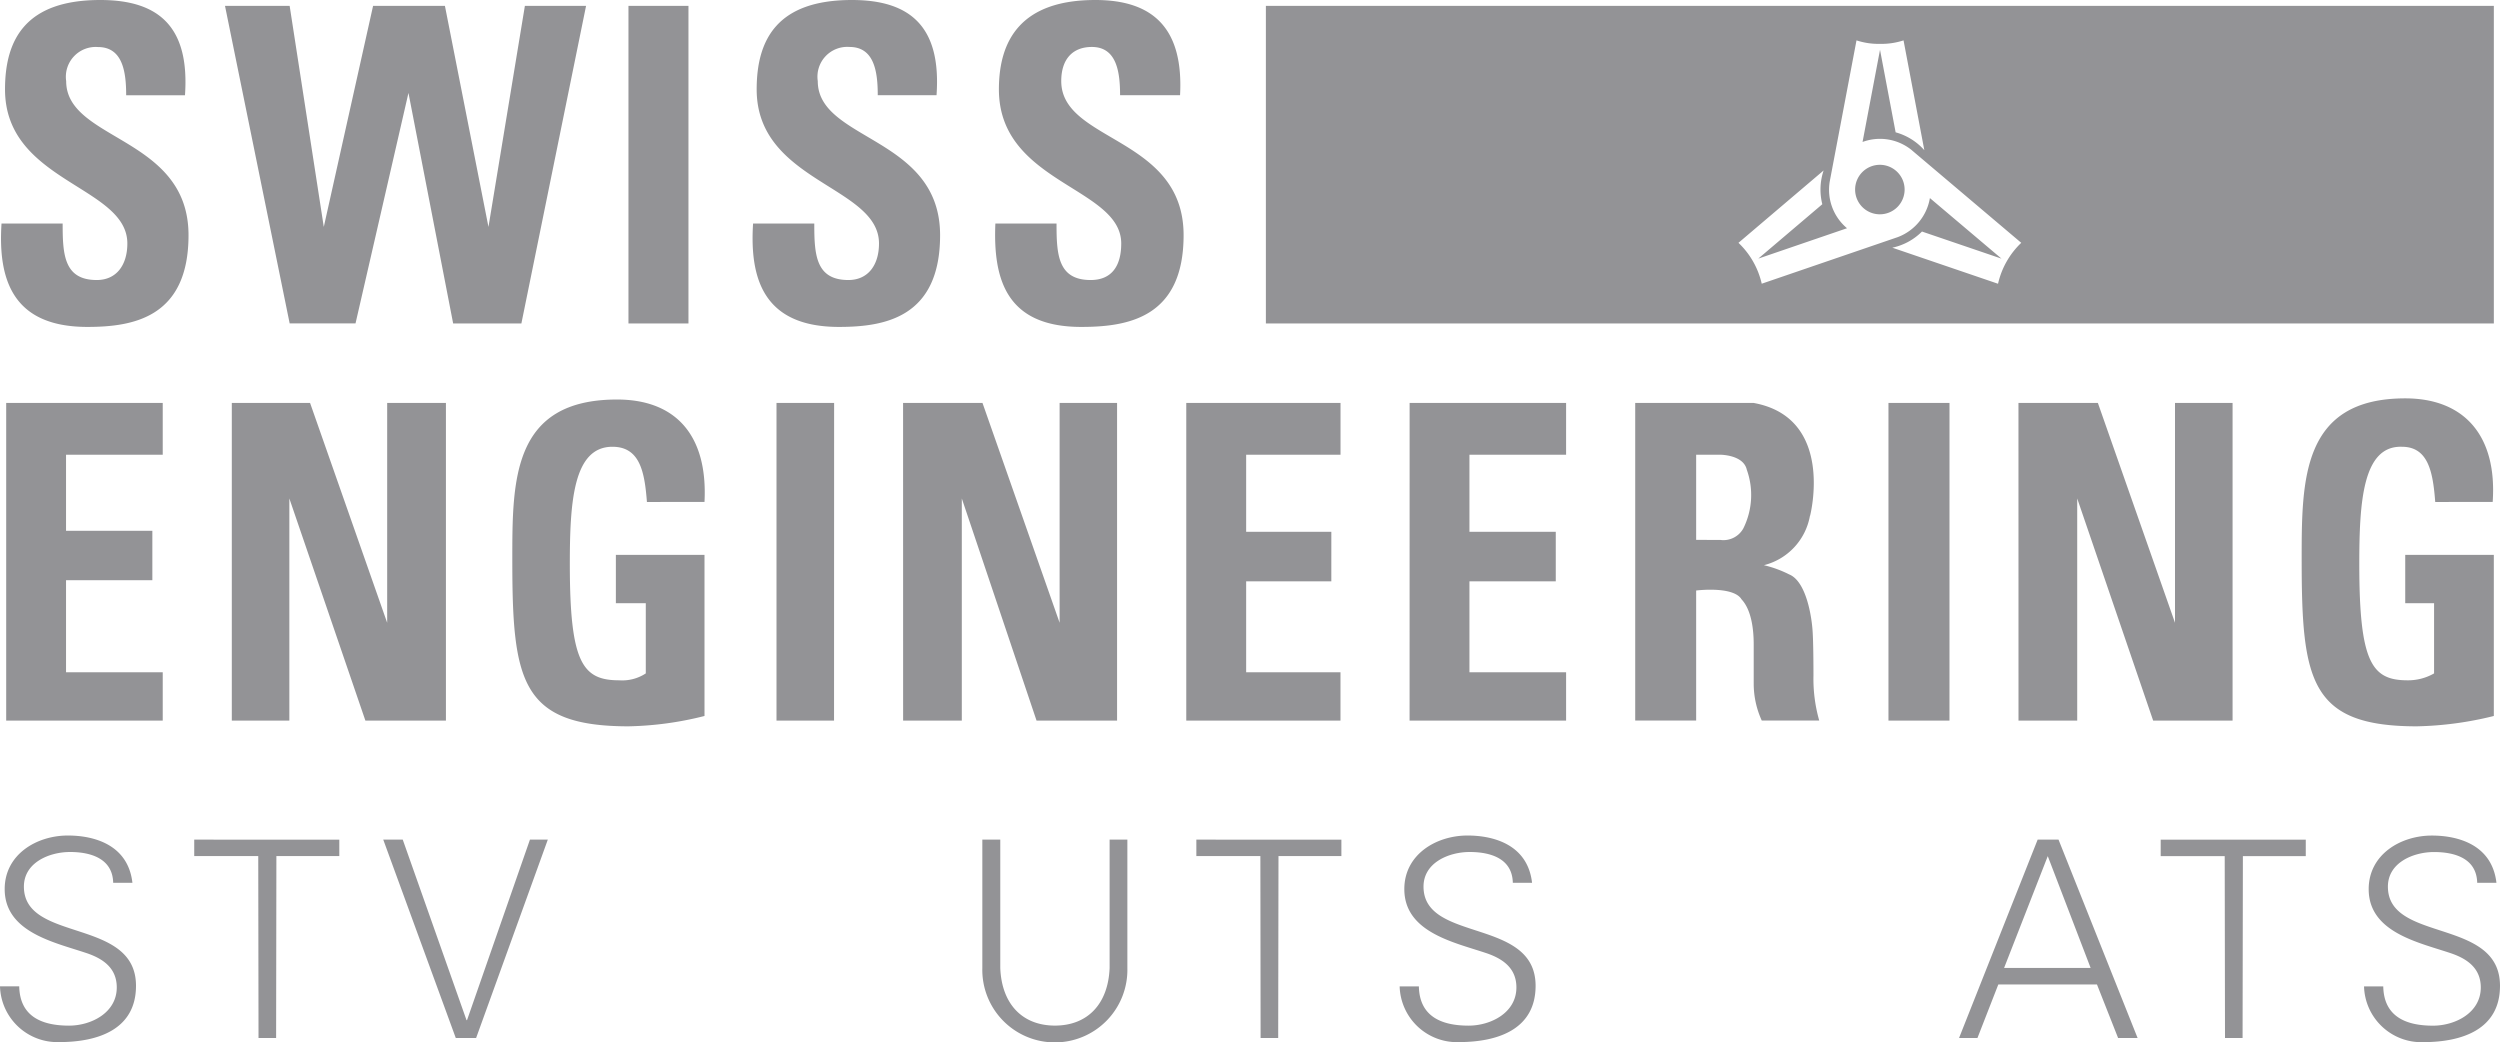 <?xml version="1.0" encoding="UTF-8"?>
<svg xmlns="http://www.w3.org/2000/svg" xmlns:xlink="http://www.w3.org/1999/xlink" id="Groupe_1349" data-name="Groupe 1349" width="130" height="54.189" viewBox="0 0 130 54.189">
  <defs>
    <clipPath id="clip-path">
      <rect id="Rectangle_38" data-name="Rectangle 38" width="130" height="54.189" fill="#939396"></rect>
    </clipPath>
  </defs>
  <g id="Groupe_1348" data-name="Groupe 1348" transform="translate(0 0)" clip-path="url(#clip-path)">
    <path id="Tracé_593" data-name="Tracé 593" d="M35.8,16.82h-3.12V.306H35.8Zm65.574,4.134H98.2V37.47h3.173Zm-58,0H40.378V37.47H43.37ZM.322,37.47h8.14V34.957H3.434V30.169H7.922V27.6H3.434V23.646H8.462V20.954H.322Zm11.732,0h2.992V25.92L19,37.47h4.188V20.954H20.133v11.43l-4.009-11.43h-4.07ZM36.634,26.1c.179-3.471-1.5-5.325-4.548-5.325-5.446,0-5.446,4.188-5.446,8.318,0,6.283.419,8.676,6.044,8.676a17.3,17.3,0,0,0,3.95-.538V28.852H32.025v2.515h1.556v3.65a2.226,2.226,0,0,1-1.377.359c-1.915,0-2.573-.9-2.573-6.044,0-3.232.179-6.1,2.214-6.1,1.436,0,1.675,1.316,1.795,2.871ZM46.962,37.47h3.052V25.92L53.9,37.47h4.188V20.954H55.1v11.43l-4.01-11.43h-4.13Zm14.724,0h8.019V34.957H64.8V30.229h4.429V27.655H64.8V23.646h4.907V20.954H61.686Zm11.612,0h8.139V34.957H76.411V30.229H80.9V27.655H76.411V23.646h5.026V20.954H73.3ZM129.62,26.1c.238-3.471-1.5-5.385-4.548-5.385-5.385,0-5.385,4.248-5.385,8.378,0,6.283.419,8.676,5.984,8.676a17.92,17.92,0,0,0,4.008-.538V28.852h-4.607v2.515h1.5v3.65a2.708,2.708,0,0,1-1.376.359c-1.855,0-2.513-.9-2.513-6.044,0-3.232.178-6.165,2.214-6.1,1.376,0,1.616,1.316,1.735,2.871ZM88.2,28.074V23.646h1.258s1.2,0,1.375.778a3.907,3.907,0,0,1-.179,3.052,1.183,1.183,0,0,1-1.2.6Zm5.925-1.256s1.316-5.087-2.932-5.864H85.031V37.469H88.2V30.707s1.856-.238,2.335.419c0,.06.658.479.658,2.394v2.034a4.609,4.609,0,0,0,.419,1.915H94.6a7.92,7.92,0,0,1-.3-2.333c0-.239,0-1.976-.061-2.513,0,0-.179-2.334-1.2-2.753a5.956,5.956,0,0,0-1.315-.48,3.233,3.233,0,0,0,2.394-2.572M104.962,37.47h3.053V25.92l3.949,11.55h4.13V20.954H113.1v11.43l-4.01-11.43h-4.13ZM4.543,17c2.384,0,5.26-.49,5.26-4.771,0-5.138-6.362-4.893-6.362-8.012A1.551,1.551,0,0,1,5.093,2.446c1.285,0,1.468,1.285,1.468,2.508H9.619C9.864,1.468,8.335,0,5.216,0,1.362,0,.261,2.018.261,4.648c0,4.833,6.361,5.015,6.361,8.013,0,1.1-.55,1.9-1.59,1.9-1.713,0-1.774-1.346-1.774-2.936H.079C-.106,14.5.629,17,4.543,17m10.519-.184h3.425L21.24,4.832,23.564,16.82h3.548L30.475.306H27.294L25.4,11.8,23.136.306H19.4L16.837,11.8,15.062.306H11.7ZM43.625,17c2.385,0,5.26-.49,5.26-4.771,0-5.138-6.361-4.893-6.361-8.012a1.55,1.55,0,0,1,1.651-1.775c1.286,0,1.468,1.285,1.468,2.508H48.7C48.947,1.468,47.417,0,44.3,0c-3.854,0-4.953,2.018-4.953,4.648,0,4.833,6.361,5.015,6.361,8.013,0,1.1-.551,1.9-1.591,1.9-1.713,0-1.774-1.346-1.774-2.936H39.16C38.976,14.5,39.711,17,43.625,17m12.6,0c2.446,0,5.322-.49,5.322-4.771,0-5.138-6.362-4.832-6.362-8.012,0-1.163.613-1.775,1.591-1.775,1.285,0,1.468,1.285,1.468,2.508h3.119C61.546,1.529,60.017,0,56.957,0,53.1,0,51.943,2.08,51.943,4.648c0,4.893,6.361,5.077,6.361,8.013,0,1.162-.489,1.9-1.59,1.9-1.713,0-1.774-1.346-1.774-2.936H51.759C51.638,14.5,52.31,17,56.224,17M129.68.305H65.826V16.82H129.68ZM3.072,54.189c2.072,0,4-.685,4-2.928,0-3.558-5.829-2.229-5.829-5.157,0-1.257,1.328-1.8,2.4-1.8,1.057,0,2.213.328,2.243,1.6h1c-.228-1.985-2-2.457-3.356-2.457-1.629,0-3.286.986-3.286,2.786,0,2.229,2.543,2.757,4.214,3.314.872.285,1.614.771,1.614,1.8,0,1.315-1.328,1.986-2.485,1.986C2.2,53.332,1.03,52.875,1,51.289H0a2.986,2.986,0,0,0,3.072,2.9m10.371-.214h.915l.014-9.458h3.272v-.856H10.1v.856h3.329Zm7.5-10.314H19.929L23.7,53.975h1.058l3.728-10.314h-.929l-3.271,9.385h-.028Zm30.138,0v6.685a3.772,3.772,0,1,0,7.542,0V43.661H57.7v6.67c-.072,1.872-1.144,3-2.843,3s-2.772-1.128-2.843-3v-6.67Zm14.47,10.314h.915l.015-9.458h3.271v-.856H62.21v.856h3.329Zm10.3.214c2.072,0,4-.685,4-2.928,0-3.558-5.828-2.229-5.828-5.157,0-1.257,1.33-1.8,2.4-1.8s2.215.328,2.244,1.6h1c-.228-1.985-2-2.457-3.356-2.457-1.63,0-3.286.986-3.286,2.786,0,2.229,2.542,2.757,4.215,3.314.871.285,1.613.771,1.613,1.8,0,1.315-1.329,1.986-2.486,1.986-1.384,0-2.556-.457-2.585-2.042h-1a2.984,2.984,0,0,0,3.071,2.9m28.36-3.858,2.271-5.814,2.229,5.814Zm-1.386,3.644,1.086-2.786h5.129l1.1,2.786h1.014L107.043,43.66h-1.085l-4.087,10.315Zm12.873,0h.914l.016-9.458H119.9v-.856h-7.544v.856h3.329Zm10.3.214c2.073,0,4-.685,4-2.928,0-3.558-5.829-2.229-5.829-5.157,0-1.257,1.329-1.8,2.4-1.8s2.215.328,2.244,1.6h1c-.228-1.985-2-2.457-3.357-2.457-1.628,0-3.286.986-3.286,2.786,0,2.229,2.543,2.757,4.215,3.314.872.285,1.614.771,1.614,1.8,0,1.315-1.329,1.986-2.486,1.986-1.385,0-2.556-.457-2.585-2.042h-1a2.984,2.984,0,0,0,3.07,2.9M97.754,11.144a1.287,1.287,0,1,0-1.288-1.287,1.286,1.286,0,0,0,1.288,1.287m7.351,1.483a4.226,4.226,0,0,0-1.207,2.128L98.4,12.88a3.093,3.093,0,0,0,1.543-.84l4.135,1.409L100.355,10.3a2.64,2.64,0,0,1-1.668,2.029l0,0-.124.042-.035.012L91.61,14.753A4.227,4.227,0,0,0,90.4,12.627l4.428-3.763a3.119,3.119,0,0,0-.068,1.756l-3.329,2.828,4.614-1.58a2.606,2.606,0,0,1-.9-2.419h0l.017-.09c0-.018.006-.035.009-.052L96.538,2.1a3.672,3.672,0,0,0,1.223.181A3.683,3.683,0,0,0,98.984,2.1l1.081,5.71a3.081,3.081,0,0,0-1.492-.929l-.812-4.292-.908,4.793a2.618,2.618,0,0,1,2.543.413v0l.027.023.028.025Z" transform="translate(0 0)" fill="#939396"></path>
  </g>
</svg>
